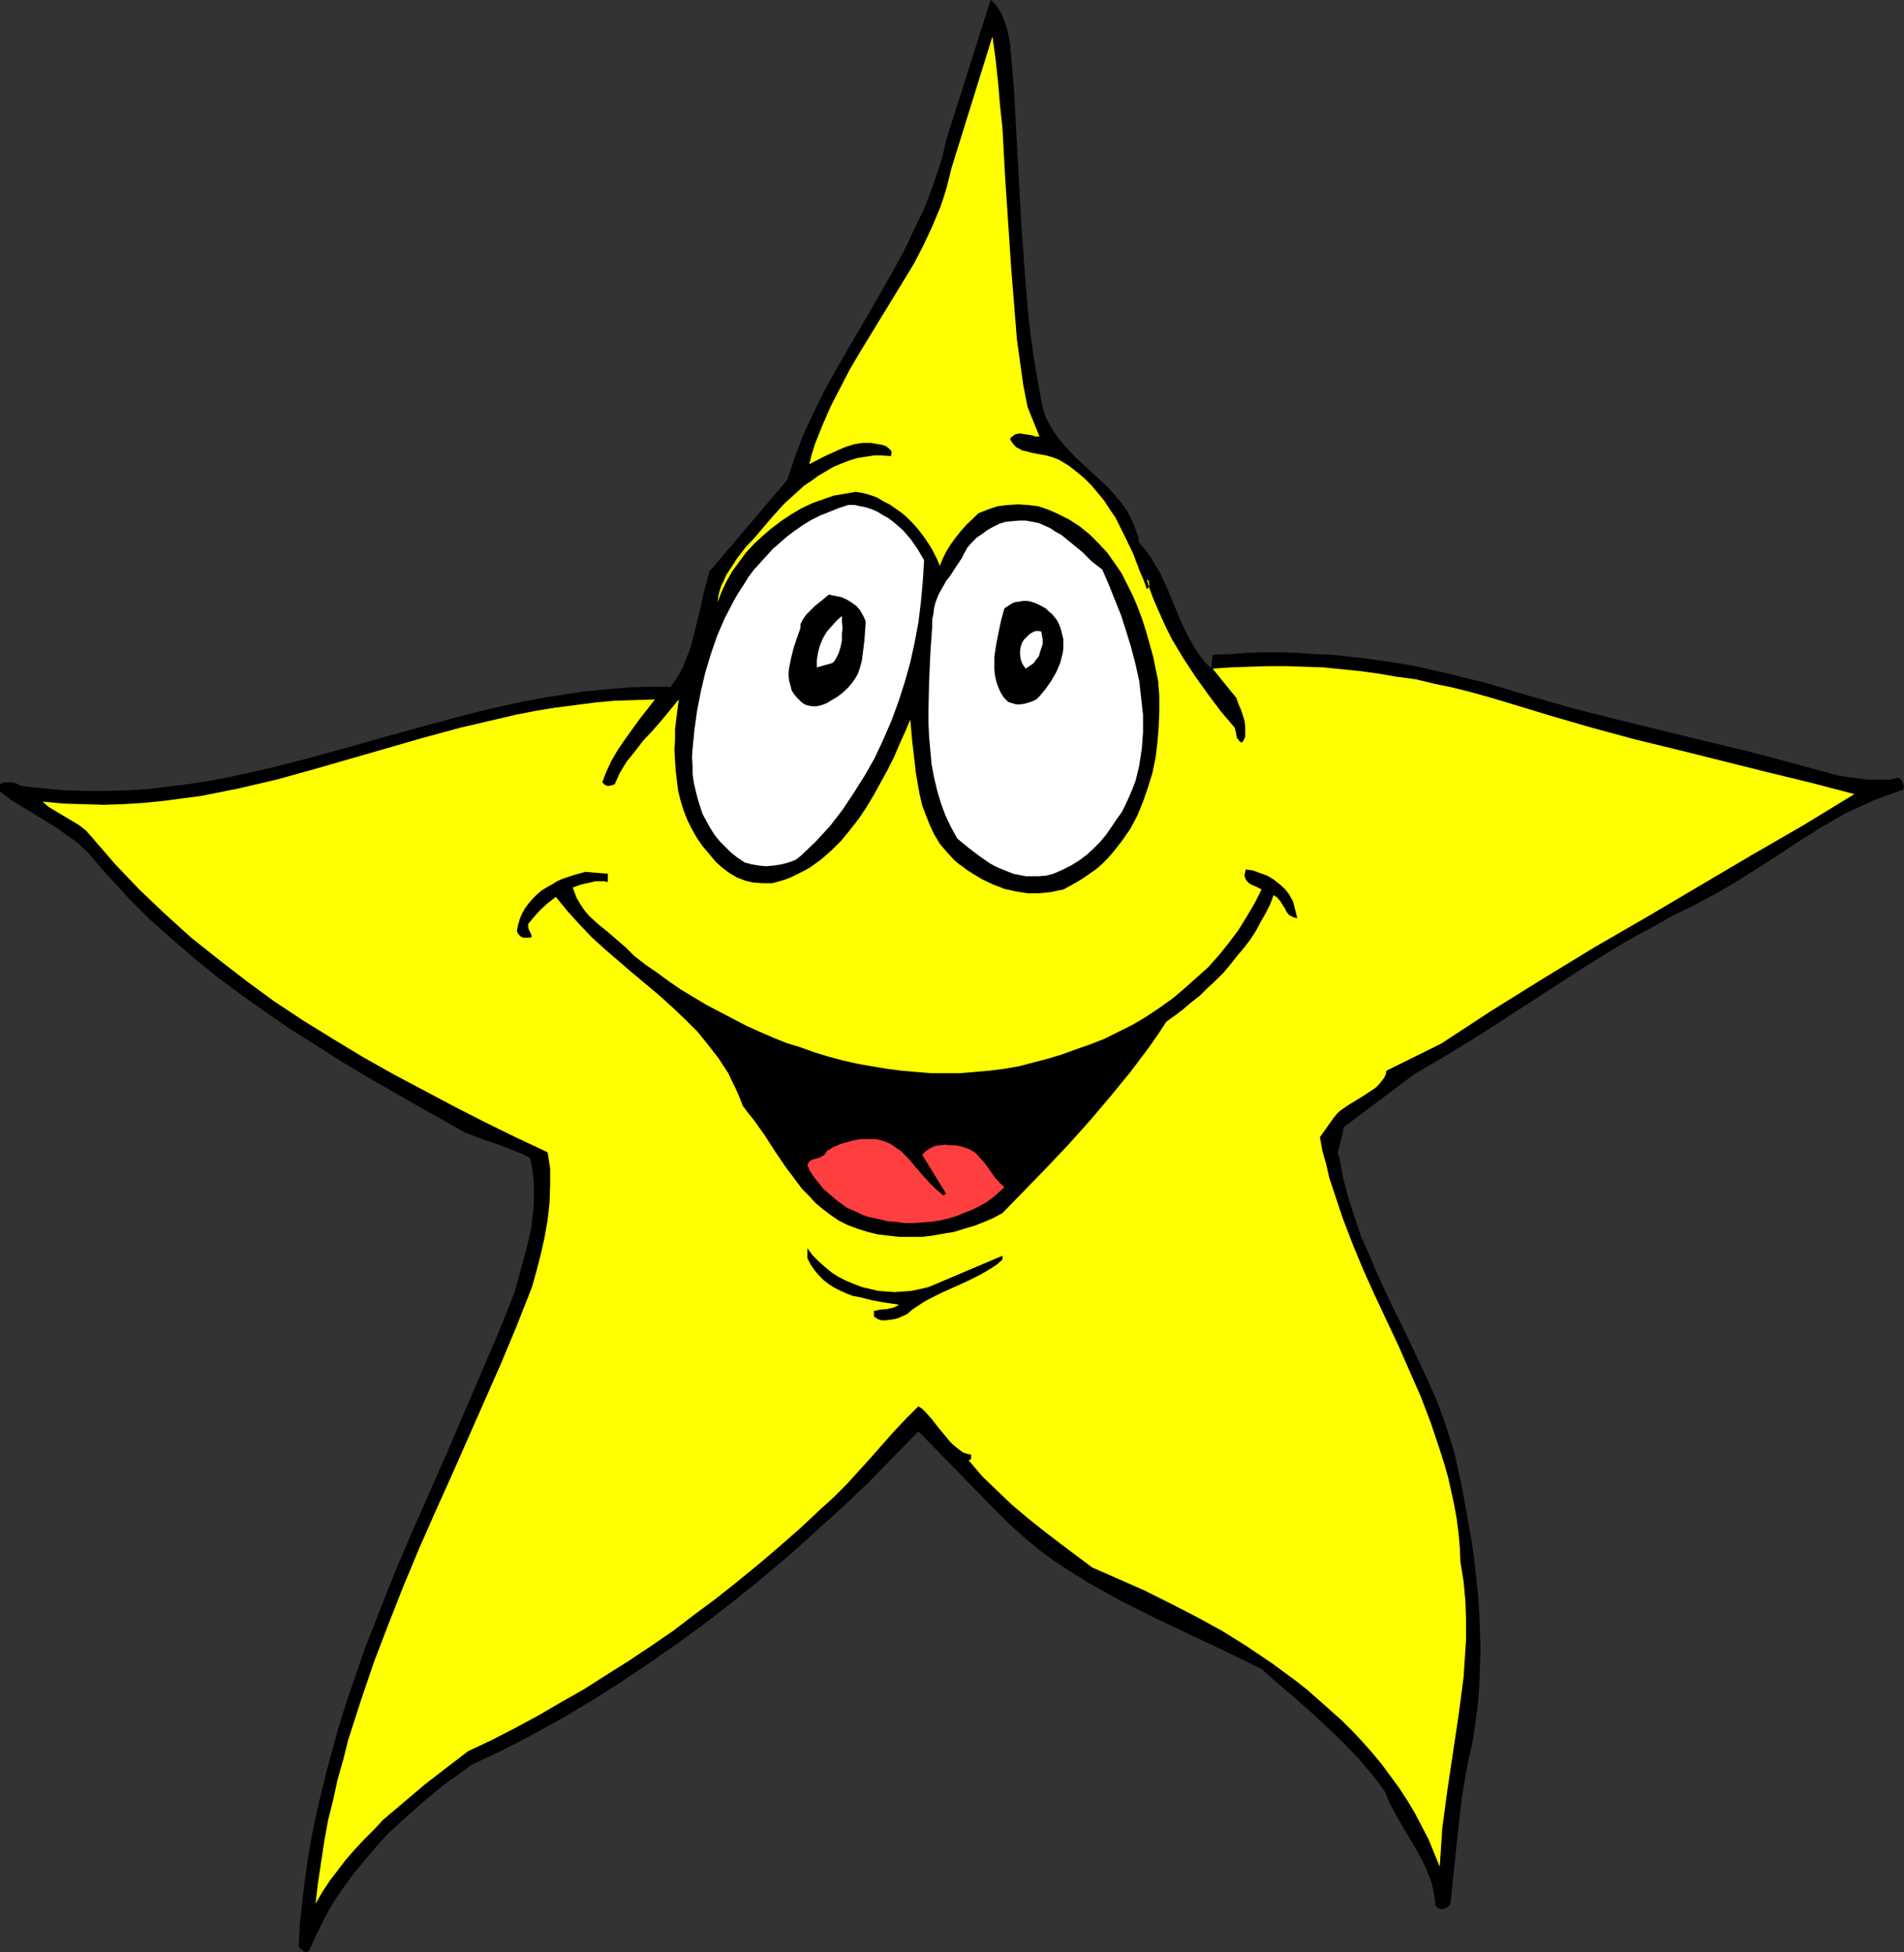 <?xml version="1.0" encoding="UTF-8" standalone="no"?>
<svg
   version="1.0"
   width="129.766mm"
   height="133.035mm"
   id="svg11"
   sodipodi:docname="Star - Smiling 3.wmf"
   xmlns:inkscape="http://www.inkscape.org/namespaces/inkscape"
   xmlns:sodipodi="http://sodipodi.sourceforge.net/DTD/sodipodi-0.dtd"
   xmlns="http://www.w3.org/2000/svg"
   xmlns:svg="http://www.w3.org/2000/svg">
  <rect width="100%" height="100%" fill="#333333" stroke="none"/>
  <sodipodi:namedview
     id="namedview11"
     pagecolor="#ffffff"
     bordercolor="#000000"
     borderopacity="0.25"
     inkscape:showpageshadow="2"
     inkscape:pageopacity="0.0"
     inkscape:pagecheckerboard="0"
     inkscape:deskcolor="#d1d1d1"
     inkscape:document-units="mm" />
  <defs
     id="defs1">
    <pattern
       id="WMFhbasepattern"
       patternUnits="userSpaceOnUse"
       width="6"
       height="6"
       x="0"
       y="0" />
  </defs>
  <path
     style="fill:#000000;fill-opacity:1;fill-rule:evenodd;stroke:none"
     d="m 260.176,11.148 0.97,11.472 0.646,11.633 0.646,11.795 0.646,11.633 0.808,11.633 0.97,11.633 0.646,5.655 0.808,5.655 0.97,5.655 0.97,5.493 0.323,1.454 0.323,1.293 0.485,1.293 0.646,1.293 1.293,2.262 1.616,2.262 1.778,2.1 1.939,2.1 8.403,7.755 1.939,2.1 1.778,2.1 1.616,2.262 1.293,2.585 0.485,1.131 0.485,1.454 0.485,1.293 0.162,1.454 1.616,1.939 1.454,1.939 1.131,1.939 1.293,2.1 1.939,4.201 1.778,4.362 1.778,4.201 0.97,2.1 1.131,2.1 1.131,2.1 1.293,1.939 1.454,1.939 1.778,1.777 0.323,-3.555 4.363,-0.162 4.363,-0.323 4.525,-0.162 h 4.363 l 4.363,0.162 4.525,0.323 4.363,0.162 4.363,0.485 4.525,0.485 8.726,1.293 4.363,0.808 8.565,1.939 4.363,1.131 4.202,0.969 11.312,3.393 11.312,3.231 11.474,2.908 23.109,5.655 11.474,2.747 11.474,3.07 11.312,3.07 3.717,0.485 3.717,0.485 h 1.939 1.939 1.778 l 1.939,-0.485 0.485,0.162 0.323,0.323 0.323,0.323 0.162,0.485 0.323,0.808 -0.162,0.969 -3.717,1.293 -3.555,1.293 -3.555,1.616 -3.555,1.616 -3.394,1.939 -3.394,1.939 -6.626,4.201 -6.626,4.362 -6.626,4.201 -3.394,2.1 -3.394,1.939 -3.555,1.939 -3.394,1.777 -4.686,2.262 -4.525,2.585 -4.525,2.424 -4.525,2.585 -8.888,5.493 -8.726,5.655 -8.726,5.655 -8.726,5.655 -8.888,5.493 -9.05,5.332 -18.099,13.572 -0.162,0.969 -0.162,0.969 -0.162,0.485 -0.162,0.485 -0.485,2.1 -0.323,0.969 v 0.969 l 0.323,0.969 0.97,5.17 1.293,5.009 1.616,5.009 1.616,4.847 2.101,4.686 1.939,4.686 4.363,9.371 2.262,4.524 2.262,4.686 4.363,9.371 2.101,4.686 1.778,4.686 1.616,4.847 1.454,4.847 1.939,8.886 1.616,9.048 0.808,4.524 0.646,4.524 0.485,4.524 0.485,4.686 0.323,4.524 0.162,4.686 0.162,4.686 -0.162,4.686 -0.162,4.686 -0.323,4.686 -0.646,4.686 -0.646,4.686 -1.131,5.009 -0.97,5.17 -0.808,5.17 -0.646,5.332 -1.131,10.664 -1.131,10.825 -0.162,0.323 -0.485,0.485 -0.485,0.323 -0.646,0.162 -0.485,0.162 -0.646,-0.162 -0.485,-0.323 -0.485,-0.485 -0.162,-1.939 -0.323,-1.939 -0.485,-1.939 -0.646,-1.777 -0.808,-1.939 -0.808,-1.777 -1.939,-3.555 -2.101,-3.555 -2.101,-3.555 -1.939,-3.555 -0.97,-1.939 -0.646,-1.777 -1.616,-2.262 -1.778,-2.262 -3.555,-4.201 -3.878,-4.039 -4.04,-3.878 -4.202,-3.878 -4.202,-3.716 -4.363,-3.716 -4.202,-3.716 -8.888,-4.362 -9.211,-4.362 -8.888,-4.201 -4.525,-2.262 -4.525,-2.262 -4.363,-2.424 -4.363,-2.424 -4.363,-2.747 -4.202,-2.747 -4.202,-3.07 -4.04,-3.393 -3.878,-3.555 -3.878,-3.878 -19.069,-19.55 -6.302,6.463 -6.464,6.624 -6.626,6.301 -6.787,6.14 -6.787,6.14 -7.11,5.978 -6.949,5.655 -7.272,5.655 -7.272,5.332 -7.434,5.17 -7.434,5.009 -7.595,4.847 -7.595,4.524 -7.918,4.362 -7.757,4.039 -7.918,3.716 -3.232,2.424 -3.232,2.262 -3.232,2.585 -3.07,2.585 -3.07,2.747 -3.07,2.747 -2.909,2.747 -2.747,3.07 -2.586,3.07 -2.586,3.07 -2.424,3.231 -2.262,3.231 -2.101,3.393 -1.778,3.393 -1.778,3.555 -1.616,3.716 -0.323,0.162 -0.323,0.162 h -0.485 l -0.323,-0.162 -0.808,-0.646 -0.485,-0.646 0.323,-5.817 0.646,-5.817 0.646,-5.493 0.808,-5.655 0.97,-5.655 1.131,-5.493 1.293,-5.493 1.293,-5.332 1.454,-5.332 1.454,-5.332 1.616,-5.332 1.778,-5.332 3.555,-10.341 4.04,-10.341 4.04,-10.179 4.363,-10.179 8.888,-20.196 8.726,-20.358 4.363,-10.179 4.202,-10.502 1.131,-4.039 1.131,-4.201 1.131,-4.201 0.97,-4.362 0.485,-4.362 0.162,-2.1 v -2.262 -2.262 l -0.162,-2.262 -0.323,-2.262 -0.485,-2.424 -1.939,-0.969 -2.101,-0.808 -4.04,-1.616 -4.363,-1.454 -4.202,-1.616 -12.928,-7.271 -12.928,-7.432 -6.464,-3.878 -6.302,-4.039 -6.464,-4.039 -6.302,-4.362 -6.141,-4.362 -6.141,-4.524 -5.979,-4.847 -5.818,-5.009 -5.818,-5.17 -5.494,-5.493 -5.333,-5.817 -2.586,-2.908 -2.586,-3.07 -2.586,-2.424 -2.909,-2.1 -2.747,-1.939 -2.909,-1.777 L 5.656,207.78 2.747,206.003 0,203.903 v -1.939 l 0.808,-0.323 0.646,-0.162 h 0.646 0.646 l 1.454,0.323 1.293,0.646 5.656,0.646 5.494,0.485 5.494,0.162 h 5.333 l 5.333,-0.162 5.333,-0.323 5.333,-0.646 5.171,-0.646 5.171,-0.808 5.171,-0.969 5.171,-1.131 5.01,-1.131 10.181,-2.585 10.019,-2.747 10.181,-2.908 10.019,-2.747 10.181,-2.747 5.171,-1.293 5.01,-1.131 5.171,-1.131 5.333,-0.969 5.171,-0.808 5.333,-0.808 5.333,-0.485 5.494,-0.485 5.494,-0.162 h 5.494 l 1.131,-1.616 1.131,-1.777 0.97,-1.777 0.646,-1.777 0.808,-1.939 0.646,-1.939 0.97,-3.878 0.97,-3.878 0.485,-1.939 0.323,-1.939 0.97,-3.716 0.97,-3.555 20.038,-23.589 1.939,-5.817 2.101,-5.655 2.586,-5.493 2.586,-5.332 2.909,-5.332 3.07,-5.332 6.141,-10.502 5.979,-10.502 2.909,-5.332 2.586,-5.493 2.586,-5.332 2.101,-5.655 0.97,-2.908 0.97,-2.747 0.808,-3.07 0.646,-2.908 L 255.166,0 l 1.131,0.969 0.808,1.131 0.808,1.293 0.646,1.454 0.485,1.454 0.485,1.616 z"
     id="path1" />
  <path
     style="fill:#ffff00;fill-opacity:1;fill-rule:evenodd;stroke:none"
     d="m 264.7,104.86 3.07,7.594 h -0.97 l -0.97,-0.323 -2.101,-0.323 -0.97,-0.162 -0.97,0.162 -0.485,0.162 -0.323,0.323 -0.485,0.323 -0.323,0.485 0.485,0.808 0.485,0.646 0.646,0.646 0.646,0.323 0.808,0.485 0.808,0.162 1.778,0.485 1.778,0.323 1.778,0.323 1.778,0.485 0.808,0.323 0.808,0.323 2.424,1.454 2.101,1.616 1.939,1.616 1.939,1.939 1.616,1.939 1.616,1.939 1.454,2.262 1.454,2.1 1.131,2.262 1.131,2.262 2.262,4.686 1.778,4.686 0.97,2.262 0.808,2.262 0.323,-0.162 0.162,-0.162 0.162,-0.646 -0.162,-1.131 -0.485,-0.323 0.808,2.585 0.97,2.585 1.131,2.585 1.131,2.585 1.131,2.424 1.293,2.585 2.909,4.847 3.07,4.686 3.232,4.524 3.394,4.524 3.555,4.201 0.323,1.131 0.162,0.969 0.162,0.646 0.323,0.323 0.323,0.485 0.485,0.323 0.485,-0.485 0.323,-0.646 0.162,-0.646 v -0.808 -1.454 l -0.162,-1.454 -0.485,-1.616 -0.485,-1.454 -0.646,-1.454 -0.485,-1.454 -6.141,-7.594 4.686,-0.323 4.686,-0.162 4.848,-0.162 h 4.686 l 4.848,0.162 4.848,0.162 4.686,0.485 4.848,0.485 4.686,0.646 4.686,0.808 4.848,0.646 4.686,1.131 4.686,0.969 4.525,1.131 4.686,1.293 4.363,1.293 11.15,3.393 11.15,3.231 11.312,3.07 11.312,2.747 22.624,5.655 11.312,2.747 11.15,2.908 -13.251,8.079 -13.413,7.755 -26.826,15.834 -13.413,7.755 -13.251,8.079 -13.251,8.24 -13.09,8.563 -14.059,6.948 -0.162,0.969 -0.485,0.969 -0.646,0.808 -0.646,0.808 -0.808,0.808 -0.97,0.646 -1.939,1.293 -2.101,1.293 -2.101,1.293 -2.101,1.454 -0.808,0.808 -0.808,0.969 -3.555,5.009 0.646,3.555 0.97,3.393 0.808,3.555 1.131,3.393 2.262,6.786 2.586,6.786 2.747,6.624 2.909,6.463 6.141,13.087 2.909,6.624 2.909,6.624 2.586,6.786 2.262,6.786 1.131,3.555 0.97,3.393 0.808,3.555 0.808,3.716 0.646,3.555 0.485,3.716 0.323,3.716 0.162,3.716 0.808,5.009 0.485,5.17 0.162,4.847 v 5.009 l -0.323,4.847 -0.323,4.847 -0.646,5.009 -0.646,4.847 -1.454,9.694 -1.454,9.694 -0.646,4.847 -0.646,4.847 -0.323,5.009 -0.323,4.847 -1.454,-3.555 -1.454,-3.555 -1.778,-3.393 -1.778,-3.393 -1.939,-3.231 -2.101,-3.231 -2.262,-3.07 -2.262,-3.07 -2.424,-2.908 -2.424,-2.747 -2.747,-2.908 -2.586,-2.585 -2.909,-2.585 -2.909,-2.585 -2.909,-2.585 -3.07,-2.424 -3.07,-2.262 -3.07,-2.262 -6.464,-4.362 -6.464,-4.039 -6.787,-3.716 -6.626,-3.393 -6.787,-3.393 -6.626,-2.908 -6.626,-2.908 -8.403,-6.301 -4.202,-3.231 -4.04,-3.231 -4.04,-3.393 -3.717,-3.555 -3.878,-3.716 -1.778,-2.1 -1.778,-2.1 0.485,-0.162 0.162,-0.323 v -0.969 l -0.97,-0.162 -0.97,-0.323 -0.97,-0.646 -0.808,-0.646 -0.97,-0.808 -0.808,-0.808 -1.454,-1.777 -1.616,-1.939 -1.616,-2.1 -1.616,-1.777 -0.808,-0.808 -0.97,-0.646 -3.07,3.07 -3.07,3.231 -6.141,6.948 -3.07,3.393 -3.07,3.393 -3.394,3.393 -3.394,3.07 -5.171,4.847 -5.333,4.686 -5.494,4.686 -5.333,4.362 -5.494,4.362 -5.656,4.201 -5.494,4.201 -5.656,3.878 -5.818,3.878 -5.656,3.555 -5.818,3.716 -5.979,3.393 -5.818,3.393 -5.979,3.231 -5.979,3.07 -6.141,2.908 -5.494,4.201 -5.656,4.362 -5.333,4.524 -5.333,4.524 -2.424,2.585 -2.424,2.424 -2.424,2.585 -2.262,2.585 -2.101,2.747 -2.101,2.747 -1.939,2.908 -1.778,3.07 0.646,-5.493 0.808,-5.332 0.808,-5.332 0.97,-5.332 1.293,-5.17 1.131,-5.17 1.454,-5.17 1.293,-5.17 1.616,-5.009 1.616,-5.009 3.394,-10.017 3.717,-9.694 3.878,-9.856 4.04,-9.694 4.202,-9.533 4.363,-9.694 4.202,-9.533 8.403,-19.065 4.04,-9.694 3.878,-9.856 1.131,-4.039 1.131,-4.362 0.97,-4.362 0.808,-4.524 0.485,-4.362 0.162,-4.524 v -2.1 -2.262 l -0.323,-2.1 -0.323,-2.1 -7.918,-3.716 -7.918,-3.878 -7.918,-4.039 -7.918,-4.201 -7.918,-4.201 -7.757,-4.362 -7.757,-4.686 -7.595,-4.686 -7.595,-5.009 -7.272,-5.332 -7.11,-5.493 -7.11,-5.655 -3.394,-3.07 -3.394,-3.07 -6.626,-6.301 -3.232,-3.393 -3.07,-3.231 -3.07,-3.555 -3.07,-3.555 -1.293,-1.454 -1.616,-1.293 -1.616,-0.969 -1.616,-0.969 -3.232,-1.939 -1.616,-0.969 -1.454,-1.293 5.333,0.485 5.171,0.162 5.171,0.162 5.01,-0.162 5.171,-0.323 5.01,-0.485 4.848,-0.646 5.01,-0.646 4.848,-0.969 4.848,-0.969 4.848,-1.131 4.848,-1.131 9.373,-2.585 9.534,-2.747 19.069,-5.493 9.534,-2.585 9.696,-2.262 4.848,-1.131 5.01,-0.969 5.01,-0.808 5.01,-0.646 5.01,-0.646 5.171,-0.485 5.171,-0.162 5.171,-0.162 -4.04,5.17 -3.717,5.17 -1.778,2.585 -1.616,2.747 -1.293,2.747 -1.131,2.908 0.323,0.323 0.323,0.323 0.323,0.162 0.485,0.162 0.97,-0.162 0.808,-0.323 0.646,-1.454 0.646,-1.454 1.778,-2.908 2.101,-2.585 2.101,-2.747 2.424,-2.585 2.262,-2.585 2.262,-2.747 2.262,-2.747 -0.323,2.424 -0.323,2.585 -0.323,2.585 v 2.747 l -0.162,2.585 0.162,2.747 0.162,2.585 0.323,2.747 0.323,2.585 0.646,2.585 0.808,2.585 0.97,2.424 1.131,2.262 1.293,2.262 1.454,2.1 1.778,2.1 1.616,1.939 1.616,1.454 1.939,1.454 1.939,1.131 2.101,0.808 2.101,0.485 2.424,0.162 h 2.424 l 1.778,-0.485 1.616,-0.485 1.616,-0.646 1.616,-0.808 1.616,-0.808 1.454,-0.808 2.909,-2.1 2.586,-2.262 2.586,-2.585 2.262,-2.747 2.262,-2.908 1.939,-2.908 1.939,-3.231 1.778,-3.231 1.778,-3.231 1.616,-3.231 1.454,-3.393 1.454,-3.231 1.293,-3.07 0.485,5.493 0.323,2.747 0.323,2.747 0.323,2.908 0.485,2.747 0.485,2.747 0.646,2.747 0.97,2.585 0.97,2.424 1.131,2.424 1.454,2.424 1.778,2.1 1.939,2.1 1.131,0.969 1.131,0.808 1.293,0.969 1.293,0.808 2.424,1.454 2.747,1.293 2.909,1.131 2.909,0.646 3.07,0.485 h 1.454 1.616 l 1.454,-0.162 1.616,-0.162 1.454,-0.323 1.616,-0.323 1.778,-0.969 1.778,-0.969 1.778,-1.131 1.616,-1.131 1.616,-1.131 1.454,-1.293 1.454,-1.454 1.131,-1.293 1.293,-1.616 1.131,-1.454 1.131,-1.616 1.131,-1.616 1.778,-3.393 1.454,-3.555 1.293,-3.716 1.131,-3.716 0.808,-3.878 0.485,-4.039 0.323,-3.878 0.162,-4.039 v -4.039 l -0.323,-3.878 -1.293,-6.301 -1.778,-6.301 -0.97,-3.07 -1.131,-3.07 -1.293,-3.07 -1.454,-2.908 -1.454,-2.908 -1.778,-2.585 -1.939,-2.747 -2.101,-2.262 -2.424,-2.424 -2.586,-2.1 -2.747,-1.777 -1.616,-0.808 -1.616,-0.808 -2.262,-0.969 -2.424,-0.808 -2.586,-0.323 -2.586,-0.162 -2.747,0.162 -2.586,0.323 -2.424,0.808 -2.424,0.969 -3.07,2.908 -1.454,1.616 -1.293,1.616 -1.293,1.777 -1.131,1.777 -0.97,1.939 -0.808,1.939 -0.646,-1.616 -0.808,-1.616 -0.97,-1.777 -0.97,-1.454 -1.131,-1.616 -1.131,-1.454 -1.293,-1.454 -1.293,-1.293 -1.454,-1.293 -1.616,-1.131 -1.616,-1.131 -1.616,-0.808 -1.616,-0.969 -1.778,-0.646 -1.778,-0.485 -1.939,-0.323 -2.747,0.485 -2.909,0.485 -2.747,0.969 -2.747,0.969 -2.747,1.293 -2.747,1.616 -2.424,1.616 -2.586,1.939 -2.262,1.939 -2.262,2.1 -2.101,2.262 -1.778,2.424 -1.778,2.424 -1.454,2.585 -1.293,2.747 -0.97,2.585 0.162,-1.454 0.323,-1.454 0.485,-1.454 0.646,-1.293 0.646,-1.454 0.97,-1.454 1.778,-2.747 2.101,-2.747 2.424,-2.585 4.525,-5.332 3.07,-3.393 3.394,-3.07 1.778,-1.616 1.939,-1.293 1.778,-1.293 1.939,-1.131 1.939,-1.131 1.939,-0.808 2.101,-0.808 2.101,-0.646 2.101,-0.323 2.101,-0.323 h 2.101 l 2.262,0.162 0.162,-0.485 v -0.323 -0.485 l -0.162,-0.162 -0.646,-0.646 -0.646,-0.485 -0.97,-0.323 -0.97,-0.162 -0.97,-0.162 -0.808,-0.162 h -1.131 -1.131 l -2.101,0.323 -2.101,0.646 -1.939,0.808 -3.878,1.777 -3.717,1.939 0.646,-2.585 0.808,-2.585 0.97,-2.424 0.97,-2.424 2.101,-4.847 2.424,-4.686 2.424,-4.686 2.747,-4.686 11.15,-18.258 2.747,-4.524 2.424,-4.686 2.262,-4.847 2.101,-5.009 0.808,-2.424 0.808,-2.585 0.646,-2.585 0.646,-2.585 10.504,-33.768 0.808,5.817 0.646,5.978 0.485,5.817 0.646,5.978 0.646,12.118 0.808,12.118 0.808,12.118 0.97,12.118 0.485,5.978 0.808,5.817 0.808,5.817 z"
     id="path2" />
  <path
     style="fill:#ffffff;fill-opacity:1;fill-rule:evenodd;stroke:none"
     d="m 238.037,144.283 -0.323,5.332 -0.485,5.332 -0.646,5.332 -0.97,5.17 -1.131,5.17 -1.454,5.17 -1.616,5.009 -1.778,4.847 -2.101,4.847 -2.262,4.847 -2.586,4.524 -2.747,4.362 -2.909,4.362 -3.232,4.201 -3.555,3.878 -3.878,3.716 -1.454,1.131 -1.778,0.646 -1.778,0.485 -2.101,0.323 -1.939,0.162 -1.778,-0.162 -1.939,-0.323 -1.778,-0.485 -1.939,-1.293 -1.616,-1.293 -1.454,-1.454 -1.454,-1.454 -1.293,-1.616 -1.131,-1.777 -0.97,-1.777 -0.97,-1.777 -0.646,-1.939 -0.646,-2.1 -0.485,-1.939 -0.485,-2.1 -0.323,-2.262 v -2.1 l -0.162,-2.262 0.162,-2.262 0.485,-4.847 0.646,-4.686 0.97,-5.009 1.131,-4.847 1.454,-4.847 1.616,-4.686 1.939,-4.524 2.262,-4.362 1.293,-2.262 1.293,-1.939 1.293,-2.1 1.454,-1.939 1.616,-1.777 1.616,-1.777 1.616,-1.777 3.717,-3.231 1.939,-1.454 2.101,-1.454 2.101,-1.293 2.262,-1.131 2.424,-0.969 2.424,-0.969 2.424,-0.808 h 1.616 l 1.454,0.323 1.616,0.323 1.454,0.485 1.454,0.646 1.293,0.808 1.454,0.808 1.293,0.969 1.131,0.969 1.293,1.131 2.101,2.424 1.778,2.585 z"
     id="path3" />
  <path
     style="fill:#ffffff;fill-opacity:1;fill-rule:evenodd;stroke:none"
     d="m 283.931,146.706 1.616,3.716 1.616,4.039 1.616,4.039 1.293,4.039 1.293,4.201 1.131,4.362 0.97,4.362 0.485,4.362 0.485,4.362 v 4.362 l -0.162,2.262 -0.162,2.1 -0.323,2.1 -0.323,2.1 -0.485,2.1 -0.485,1.939 -0.808,2.1 -0.808,1.939 -0.97,2.1 -0.97,1.939 -1.293,1.777 -1.293,1.939 -1.454,2.1 -1.616,1.939 -1.616,1.616 -1.778,1.616 -1.939,1.454 -2.101,1.293 -2.262,1.131 -2.262,0.969 -1.778,0.485 -1.939,0.162 h -1.616 -1.778 l -1.616,-0.323 -1.616,-0.323 -1.616,-0.646 -1.616,-0.646 -1.454,-0.646 -1.454,-0.808 -2.747,-1.939 -2.747,-2.1 -2.747,-2.262 -1.616,-2.908 -1.454,-3.07 -1.131,-3.07 -0.97,-3.231 -0.808,-3.393 -0.646,-3.393 -0.323,-3.555 -0.323,-3.555 -0.162,-3.555 v -3.716 l 0.162,-7.109 0.323,-7.271 0.485,-6.948 v -1.777 l 0.323,-1.454 0.162,-1.454 0.323,-1.293 0.485,-1.293 0.485,-1.131 1.293,-2.262 0.646,-1.131 0.808,-0.969 1.454,-2.262 1.616,-2.424 0.646,-1.293 0.808,-1.454 1.131,-1.293 1.293,-1.293 1.454,-0.969 1.293,-0.969 1.454,-0.808 1.616,-0.808 1.616,-0.485 1.616,-0.162 1.778,-0.162 h 1.778 l 1.778,0.323 1.616,0.323 1.454,0.646 1.454,0.646 1.454,0.969 1.454,0.808 2.586,2.1 2.747,2.262 2.424,2.424 z"
     id="path4" />
  <path
     style="fill:#000000;fill-opacity:1;fill-rule:evenodd;stroke:none"
     d="m 223.008,160.117 -0.162,2.262 -0.162,2.424 -0.323,2.585 -0.323,2.585 -0.323,1.293 -0.323,1.131 -0.485,1.293 -0.646,1.131 -0.808,1.131 -0.808,0.969 -0.97,0.969 -1.131,0.969 -1.131,0.808 -1.131,0.646 -1.293,0.808 -1.293,0.485 -1.293,0.323 h -1.293 l -1.454,-0.323 -0.646,-0.323 -0.646,-0.485 -0.97,-0.969 -0.808,-0.969 -0.646,-0.969 -0.323,-1.293 -0.323,-1.131 -0.162,-1.131 v -1.293 l 0.162,-1.131 0.485,-2.424 0.646,-2.585 0.808,-2.424 0.808,-2.262 0.162,-0.646 v -0.808 l 0.646,-1.293 0.808,-1.131 1.131,-1.131 1.131,-1.131 2.424,-1.939 1.131,-0.969 1.616,0.323 1.616,0.323 1.454,0.646 1.293,0.808 1.131,0.808 0.97,1.131 0.808,1.454 0.323,0.646 z"
     id="path5" />
  <path
     style="fill:#000000;fill-opacity:1;fill-rule:evenodd;stroke:none"
     d="m 272.78,160.763 0.485,1.293 0.323,1.293 0.323,1.293 v 1.131 1.293 l -0.162,1.131 -0.323,1.293 -0.323,1.293 -0.97,2.262 -1.293,2.262 -1.454,2.1 -1.616,1.939 -0.808,0.808 -0.97,0.485 -0.97,0.323 -1.131,0.323 -1.131,0.162 h -0.97 l -1.131,-0.323 -0.97,-0.323 -1.131,-1.131 -0.808,-1.293 -0.646,-1.454 -0.485,-1.454 -0.323,-1.454 -0.162,-1.616 v -1.616 -1.616 l 0.485,-3.231 0.646,-3.231 0.646,-3.07 0.808,-2.908 0.97,-0.646 0.97,-0.646 0.808,-0.323 1.131,-0.162 0.97,-0.162 h 0.97 l 0.97,0.162 0.97,0.323 1.131,0.485 1.778,0.969 0.808,0.808 0.808,0.646 0.646,0.808 0.646,0.808 z"
     id="path6" />
  <path
     style="fill:#ffffff;fill-opacity:1;fill-rule:evenodd;stroke:none"
     d="m 214.443,170.78 -4.04,1.131 v -1.939 l 0.323,-1.939 0.485,-1.777 0.808,-1.939 0.97,-1.616 1.293,-1.454 1.293,-1.454 1.293,-1.131 v 1.454 l 0.162,1.616 -0.162,1.616 v 1.616 l -0.323,1.616 -0.485,1.616 -0.646,1.293 -0.485,0.808 z"
     id="path7" />
  <path
     style="fill:#ffffff;fill-opacity:1;fill-rule:evenodd;stroke:none"
     d="m 268.256,162.702 0.162,1.131 0.162,0.969 v 1.131 l -0.323,0.969 -0.323,0.969 -0.323,1.131 -0.646,0.808 -0.646,0.969 -2.101,1.454 -0.485,-0.646 -0.485,-0.808 -0.323,-0.969 -0.162,-1.131 v -0.969 l 0.162,-1.131 0.323,-0.969 0.485,-0.808 0.97,-0.969 0.485,-0.485 0.485,-0.323 0.646,-0.323 0.485,-0.162 h 0.808 z"
     id="path8" />
  <path
     style="fill:#000000;fill-opacity:1;fill-rule:evenodd;stroke:none"
     d="m 333.057,232.177 1.131,4.362 -0.646,-0.162 -0.485,-0.162 -0.97,-0.485 -0.646,-0.808 -0.485,-0.969 -0.646,-0.969 -0.485,-0.808 -0.808,-0.969 -0.97,-0.646 -0.808,2.262 -1.131,2.262 -1.293,2.262 -1.293,2.424 -1.454,2.262 -1.616,2.1 -1.778,2.1 -1.778,2.262 -1.778,2.1 -1.939,1.939 -2.101,1.939 -1.939,1.939 -2.262,1.777 -2.101,1.777 -2.101,1.616 -2.262,1.616 -2.101,3.231 -2.262,3.231 -2.424,3.231 -2.424,3.231 -5.171,6.301 -5.333,6.301 -5.656,6.301 -5.656,5.978 -5.656,5.817 -5.494,5.655 -2.424,1.293 -2.262,0.969 -2.424,0.969 -2.747,0.808 -2.586,0.808 -2.909,0.485 -2.747,0.485 -2.747,0.323 h -2.909 -2.747 l -2.909,-0.323 -2.747,-0.323 -2.586,-0.646 -2.586,-0.808 -2.586,-0.969 -2.262,-1.131 -2.101,-1.454 -1.939,-1.454 -1.939,-1.616 -1.616,-1.777 -1.778,-1.777 -1.454,-1.939 -2.909,-3.878 -2.747,-4.039 -2.586,-4.039 -2.747,-3.878 -1.454,-1.777 -1.454,-1.939 -0.808,-2.1 -0.97,-2.262 -0.97,-1.939 -0.97,-2.1 -1.293,-1.939 -1.131,-1.777 -2.747,-3.555 -2.747,-3.393 -3.232,-3.231 -3.232,-3.07 -3.394,-3.07 -6.949,-5.817 -6.949,-5.978 -3.394,-3.07 -3.232,-3.393 -3.07,-3.393 -3.07,-3.716 -2.101,1.616 -1.778,1.616 -1.616,1.777 -1.616,1.939 v 0.969 l 0.323,0.808 0.323,0.646 0.323,0.808 -0.485,0.323 h -0.646 -0.646 -0.485 l -0.646,-0.323 -0.485,-0.485 -0.323,-0.485 -0.162,-0.485 0.323,-1.616 0.485,-1.616 0.646,-1.454 0.646,-1.131 0.97,-1.293 0.97,-1.131 1.131,-1.131 1.131,-0.969 1.293,-0.808 1.454,-0.808 1.293,-0.808 1.454,-0.646 2.909,-0.969 2.909,-0.808 5.818,0.485 v 2.1 l -0.97,-0.162 h -1.131 -1.131 l -1.293,0.323 -2.262,0.485 -2.262,0.808 0.485,1.293 0.485,1.293 0.646,1.131 0.808,1.293 0.808,1.131 0.97,1.131 2.262,2.1 2.424,1.939 2.424,2.1 2.262,1.939 2.262,2.262 2.909,2.262 3.07,2.1 3.07,2.262 3.07,2.1 3.232,1.939 3.232,1.939 3.394,1.777 3.394,1.777 3.394,1.777 3.555,1.616 3.394,1.454 3.555,1.454 3.717,1.131 3.555,1.293 3.717,1.131 3.717,0.969 3.555,0.808 3.717,0.646 3.878,0.646 3.717,0.485 3.717,0.323 3.878,0.323 h 3.717 3.717 l 3.878,-0.323 3.717,-0.323 3.878,-0.485 3.717,-0.646 3.717,-0.969 3.717,-0.969 3.717,-1.131 3.555,-1.293 3.717,-1.293 3.717,-1.454 3.555,-1.777 3.555,-1.777 3.555,-2.1 3.394,-2.262 3.394,-2.424 3.07,-2.585 3.07,-2.747 3.07,-2.747 2.747,-3.07 2.586,-3.231 2.424,-3.231 2.101,-3.393 2.101,-3.555 1.778,-3.555 -1.616,-0.808 -0.808,-0.323 -0.808,-0.485 -0.646,-0.646 -0.323,-0.646 -0.162,-0.485 v -0.485 l 0.162,-0.646 0.162,-0.646 1.939,0.323 1.778,0.646 1.778,0.646 1.616,0.969 1.454,1.131 1.454,1.293 1.131,1.454 z"
     id="path9" />
  <path
     style="fill:#ff3f3f;fill-opacity:1;fill-rule:evenodd;stroke:none"
     d="m 243.046,307.954 0.646,-0.485 -6.141,-10.017 0.485,-0.485 0.485,-0.485 0.97,-0.646 1.293,-0.646 1.293,-0.162 1.454,-0.162 1.454,0.162 h 1.293 l 1.454,0.323 0.97,0.323 0.97,0.323 0.808,0.485 0.808,0.485 1.293,1.454 1.293,1.454 1.131,1.616 1.131,1.616 1.293,1.454 1.293,1.293 -1.454,1.293 -1.454,1.293 -1.778,1.293 -1.778,0.969 -1.939,0.969 -2.101,0.808 -1.939,0.808 -2.262,0.646 -2.101,0.485 -2.262,0.323 -2.262,0.162 -2.101,0.162 h -2.262 l -2.262,-0.323 -2.101,-0.162 -2.101,-0.485 -1.454,-0.323 -1.454,-0.323 -1.454,-0.485 -1.293,-0.646 -1.454,-0.646 -1.454,-0.646 -1.293,-0.969 -1.131,-0.808 -2.424,-2.1 -1.131,-0.969 -0.97,-1.293 -0.97,-1.131 -0.808,-1.131 -0.808,-1.293 -0.485,-1.293 0.485,-0.808 0.646,-0.485 1.778,-0.485 0.646,-0.323 0.646,-0.323 0.485,-0.485 0.162,-0.323 0.162,-0.323 1.616,-0.969 1.778,-0.808 1.778,-0.485 1.778,-0.485 1.939,-0.323 h 1.778 1.939 l 1.939,0.485 1.293,0.485 1.131,0.646 1.131,0.808 0.97,0.646 1.939,1.939 1.778,2.1 1.778,2.1 1.778,1.939 1.778,1.777 0.97,0.808 z"
     id="path10" />
  <path
     style="fill:#000000;fill-opacity:1;fill-rule:evenodd;stroke:none"
     d="m 239.168,331.544 19.069,-8.079 v 0.969 l -1.454,1.293 -1.454,0.969 -1.616,0.969 -1.454,0.808 -3.232,1.616 -3.232,1.454 -3.232,1.454 -3.232,1.616 -1.454,0.808 -1.454,0.969 -1.454,0.969 -1.293,1.131 -2.101,0.969 -1.131,0.323 -1.131,0.162 -1.131,0.162 h -1.131 l -0.97,-0.323 -0.97,-0.646 v -1.454 l 1.616,-0.323 1.778,-0.162 0.646,-0.162 0.808,-0.162 0.808,-0.323 0.808,-0.485 -3.394,-0.485 -3.555,-0.646 -3.232,-0.808 -1.778,-0.323 -1.616,-0.646 -1.454,-0.646 -1.616,-0.808 -1.293,-0.808 -1.454,-1.131 -1.131,-1.131 -1.131,-1.293 -1.131,-1.616 -0.808,-1.616 v -2.585 l 1.293,1.777 1.616,1.616 1.616,1.454 1.778,1.454 1.778,1.131 1.939,0.969 1.939,0.808 2.101,0.808 2.101,0.485 2.101,0.485 2.101,0.162 2.101,0.162 2.262,-0.162 2.101,-0.162 2.262,-0.485 z"
     id="path11" />
</svg>
